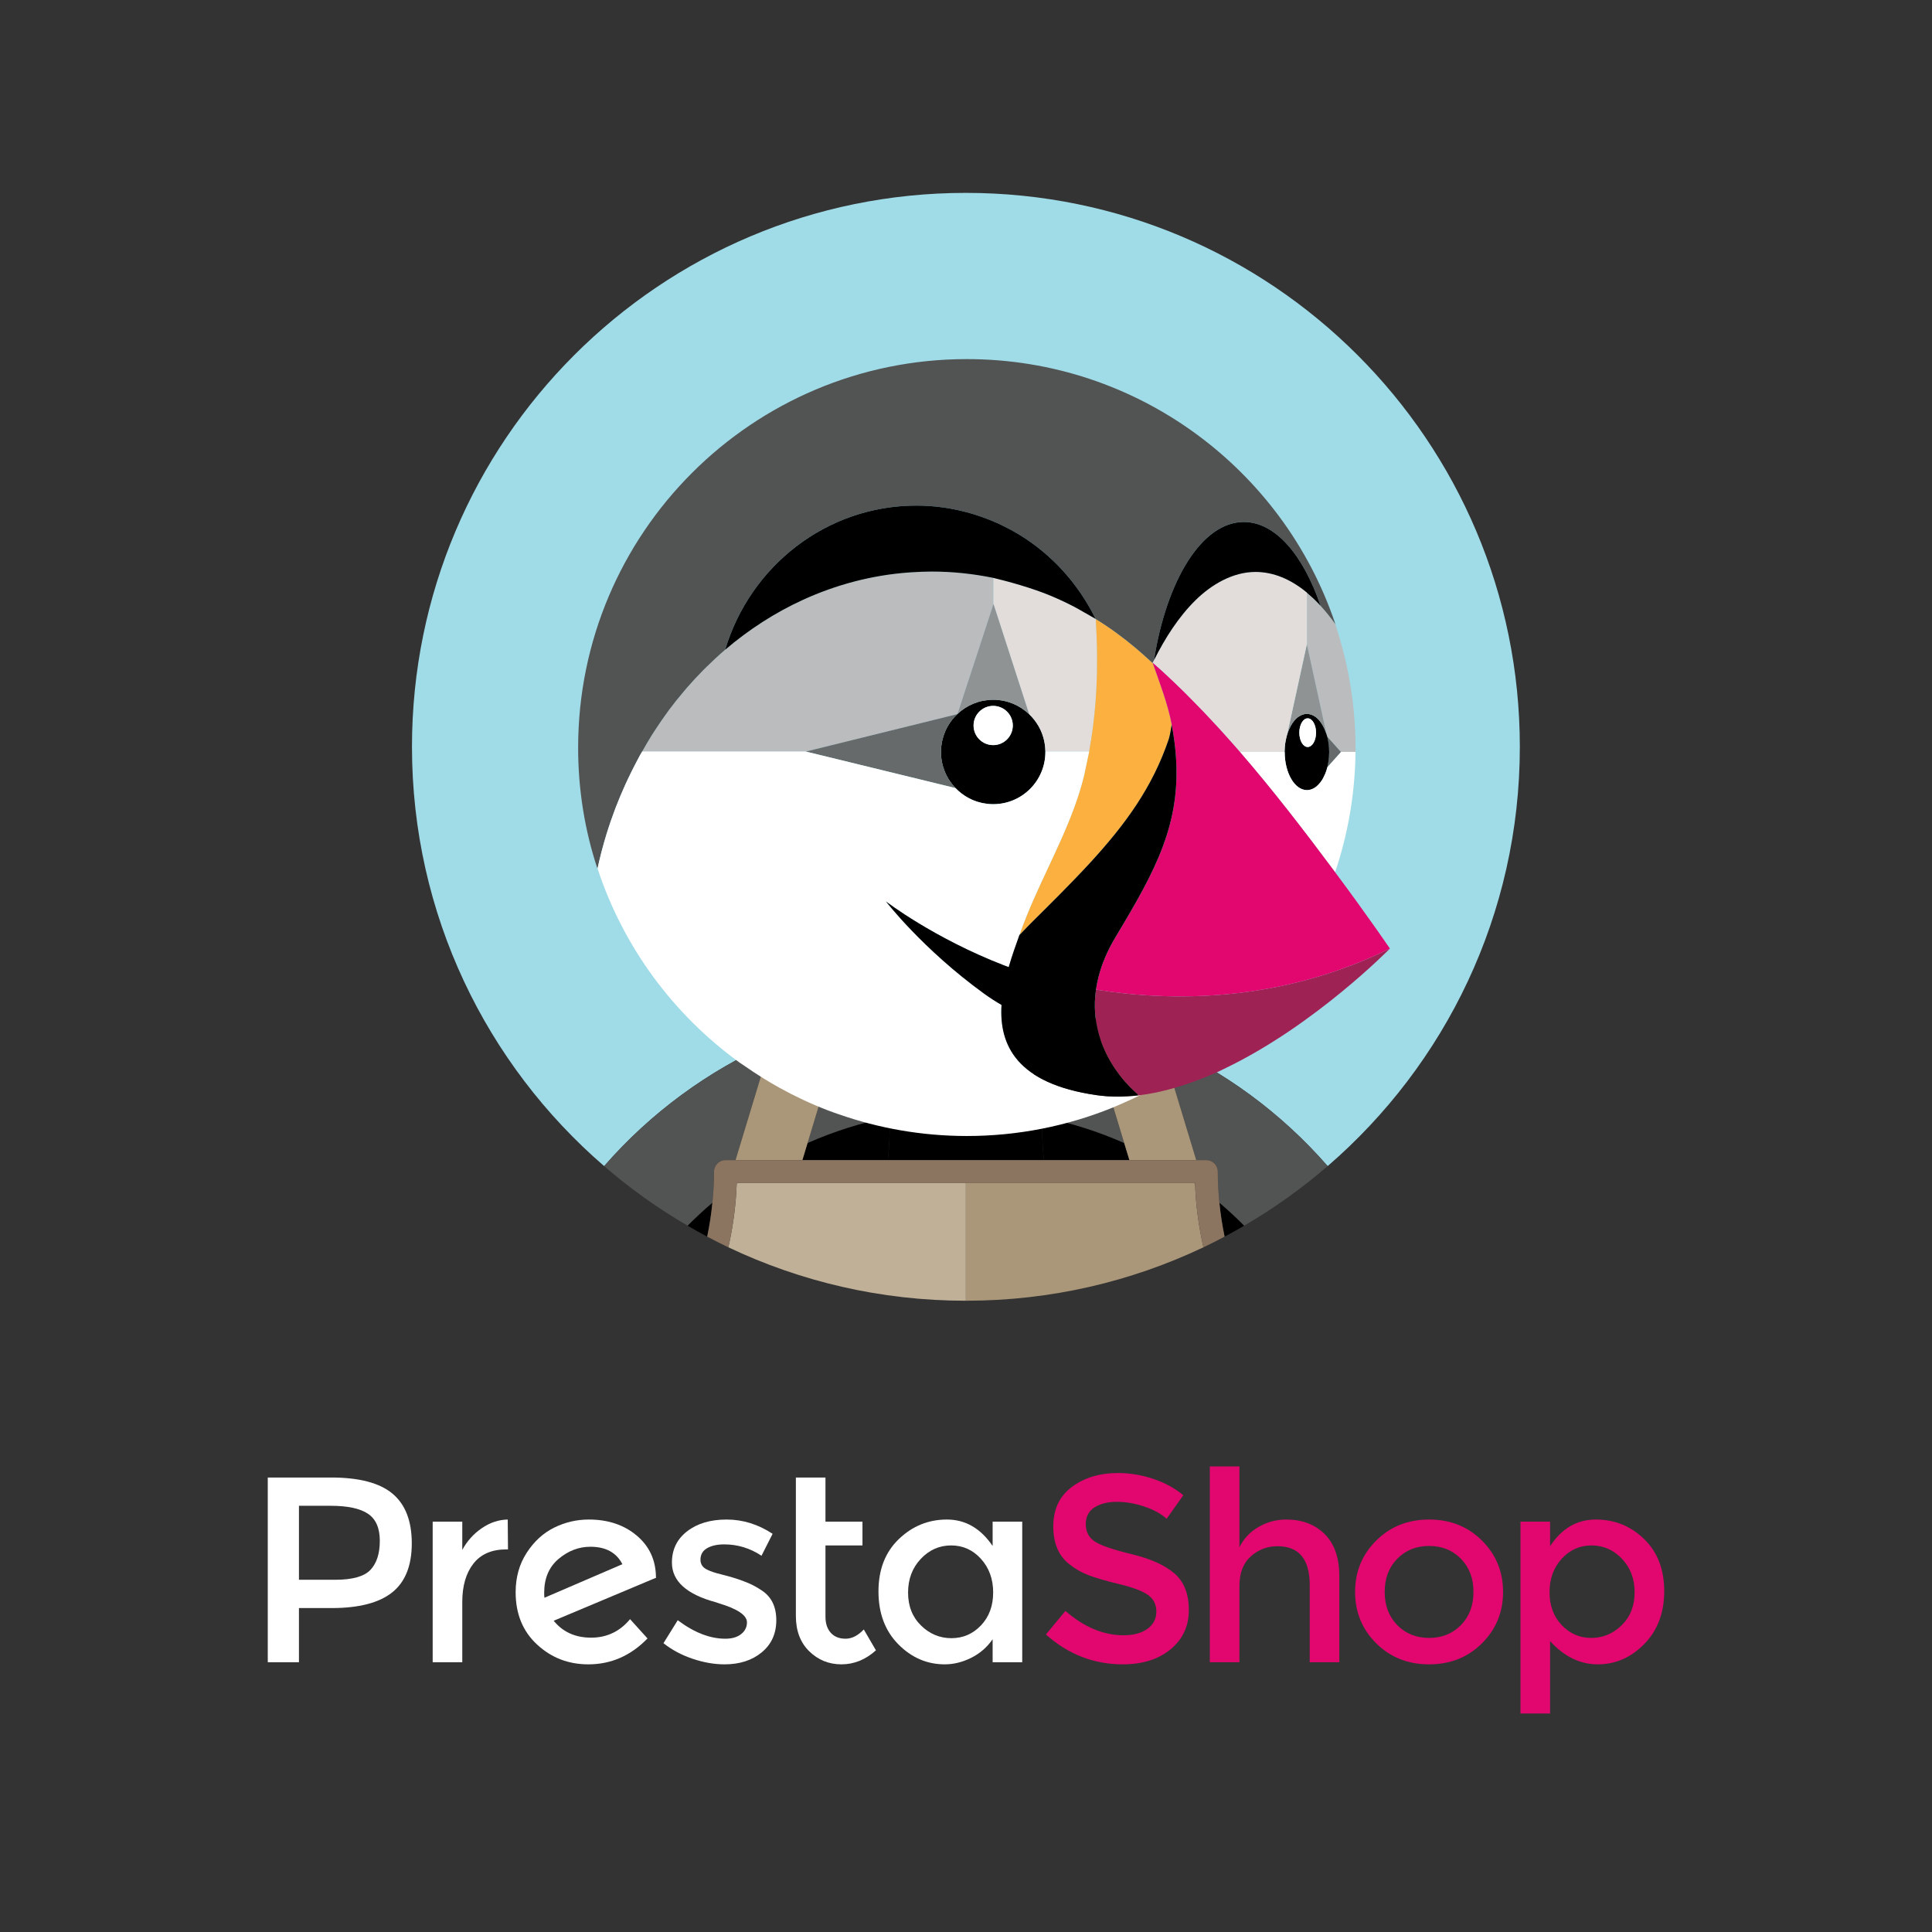 <?xml version="1.0" encoding="UTF-8" standalone="no"?>
<svg
   enable-background="new 0 0 714.636 118.299"
   id="Layer_1"
   version="1.1"
   viewBox="0 0 512 512"
   xml:space="preserve"
   sodipodi:docname="prestashop.svg"
   width="512"
   height="512"
   inkscape:version="1.4 (e7c3feb, 2024-10-09)"
   xmlns:inkscape="http://www.inkscape.org/namespaces/inkscape"
   xmlns:sodipodi="http://sodipodi.sourceforge.net/DTD/sodipodi-0.dtd"
   xmlns="http://www.w3.org/2000/svg"
   xmlns:svg="http://www.w3.org/2000/svg"
   xmlns:rdf="http://www.w3.org/1999/02/22-rdf-syntax-ns#"
   xmlns:cc="http://creativecommons.org/ns#"
   xmlns:dc="http://purl.org/dc/elements/1.1/"><rect x="0" y="0" width="512" height="512" fill="#333333" stroke="none"/><defs
     id="defs143" /><sodipodi:namedview
     pagecolor="#ffffff"
     bordercolor="#666666"
     borderopacity="1"
     objecttolerance="10"
     gridtolerance="10"
     guidetolerance="10"
     inkscape:pageopacity="0"
     inkscape:pageshadow="2"
     inkscape:window-width="1920"
     inkscape:window-height="1011"
     id="namedview141"
     showgrid="false"
     inkscape:zoom="2.6121858"
     inkscape:cx="264.72084"
     inkscape:cy="374.3991"
     inkscape:window-x="0"
     inkscape:window-y="32"
     inkscape:window-maximized="1"
     inkscape:current-layer="Layer_1"
     inkscape:showpageshadow="2"
     inkscape:pagecheckerboard="0"
     inkscape:deskcolor="#d1d1d1" /><g
     id="Calque_1"
     transform="translate(0,393.701)" /><path
     d="m 144.284,423.421 c -0.047,-0.279 -0.07,-0.723 -0.07,-1.33 0,-3.828 1.272,-6.816 3.817,-8.964 2.545,-2.147 5.358,-3.222 8.438,-3.222 4.062,0 6.886,1.541 8.473,4.623 z m 29.552,-5.462 c -0.047,-4.528 -1.75,-8.204 -5.111,-11.029 -3.362,-2.824 -7.588,-4.237 -12.676,-4.237 -3.221,0 -6.279,0.712 -9.173,2.136 -2.896,1.425 -5.322,3.642 -7.283,6.654 -1.961,3.011 -2.942,6.502 -2.942,10.469 0,5.742 1.891,10.364 5.673,13.865 3.782,3.502 8.309,5.252 13.586,5.252 6.023,0 11.251,-2.287 15.687,-6.863 l -4.623,-5.113 c -2.707,3.269 -6.151,4.903 -10.33,4.903 -4.179,0 -7.481,-1.494 -9.909,-4.482 l 27.171,-11.415 z"
     id="XMLID_341_"
     inkscape:connector-curvature="0"
     style="fill:#ffffff;stroke-width:0.656" /><path
     d="m 127.655,405.003 c -2.172,1.495 -3.888,3.408 -5.147,5.742 v -7.492 h -7.843 v 37.255 h 7.843 v -15.967 c 0,-4.248 0.98,-7.633 2.942,-10.154 1.959,-2.521 4.877,-3.782 8.753,-3.782 h 0.42 l -0.07,-7.914 c -2.429,0.048 -4.728,0.818 -6.898,2.311"
     id="XMLID_189_"
     inkscape:connector-curvature="0"
     style="fill:#ffffff;stroke-width:0.656" /><path
     d="m 201.946,421.531 c -1.261,-0.841 -2.44,-1.494 -3.536,-1.961 -1.098,-0.467 -2.23,-0.887 -3.396,-1.261 -1.168,-0.372 -2.51,-0.746 -4.027,-1.12 -1.517,-0.373 -2.696,-0.77 -3.536,-1.191 -1.214,-0.56 -1.82,-1.447 -1.82,-2.66 0,-1.354 0.583,-2.369 1.75,-3.046 1.166,-0.676 2.684,-1.015 4.551,-1.015 3.547,0 6.839,1.004 9.875,3.011 l 2.941,-5.812 c -3.828,-2.521 -7.89,-3.782 -12.185,-3.782 -4.296,0 -7.785,1.04 -10.47,3.117 -2.685,2.077 -4.027,4.844 -4.027,8.298 0,4.902 3.875,8.402 11.625,10.503 0.186,0.047 0.466,0.141 0.84,0.281 4.947,1.494 7.423,3.175 7.423,5.043 0,1.26 -0.515,2.299 -1.541,3.116 -1.027,0.817 -2.427,1.225 -4.201,1.225 -4.062,0 -8.263,-1.633 -12.605,-4.902 l -3.782,6.092 c 2.241,1.774 4.82,3.151 7.738,4.132 2.918,0.98 5.73,1.471 8.438,1.471 4.016,0 7.307,-1.062 9.875,-3.186 2.567,-2.125 3.851,-4.96 3.851,-8.509 0,-3.547 -1.26,-6.162 -3.781,-7.843"
     id="XMLID_188_"
     inkscape:connector-curvature="0"
     style="fill:#ffffff;stroke-width:0.656" /><path
     d="m 98.168,416.033 c -1.658,1.75 -4.774,2.626 -9.349,2.626 h -9.594 v -19.609 h 8.403 c 4.482,0 7.773,0.7 9.874,2.102 2.101,1.401 3.151,3.793 3.151,7.178 0,3.385 -0.829,5.951 -2.486,7.703 m 5.847,-20.203 c -3.408,-2.847 -8.824,-4.272 -16.247,-4.272 H 70.962 v 48.95 h 8.263 v -14.356 h 8.683 c 7.19,0 12.523,-1.377 16.002,-4.132 3.477,-2.753 5.217,-7.096 5.217,-13.025 0,-5.928 -1.705,-10.318 -5.112,-13.166"
     id="XMLID_336_"
     inkscape:connector-curvature="0"
     style="fill:#ffffff;stroke-width:0.656" /><path
     d="m 224.08,434.275 c -1.681,0 -2.988,-0.526 -3.921,-1.576 -0.934,-1.05 -1.401,-2.462 -1.401,-4.237 v -18.908 h 9.805 v -6.302 h -9.805 v -11.695 h -7.843 v 36.695 c 0,3.922 1.178,7.038 3.536,9.349 2.357,2.311 5.204,3.466 8.543,3.466 3.338,0 6.384,-1.236 9.139,-3.711 l -3.222,-5.533 c -1.538,1.636 -3.149,2.452 -4.831,2.452"
     id="XMLID_185_"
     inkscape:connector-curvature="0"
     style="fill:#ffffff;stroke-width:0.656" /><path
     d="m 259.977,430.739 c -2.148,2.265 -4.761,3.396 -7.843,3.396 -3.081,0 -5.766,-1.12 -8.054,-3.361 -2.288,-2.242 -3.431,-5.147 -3.431,-8.719 0,-3.572 1.121,-6.548 3.361,-8.929 2.241,-2.381 4.924,-3.571 8.054,-3.571 3.127,0 5.764,1.19 7.913,3.571 2.147,2.381 3.222,5.347 3.222,8.894 -6.6e-4,3.549 -1.075,6.454 -3.222,8.719 m 3.081,-21.043 c -3.175,-4.668 -7.214,-7.004 -12.115,-7.004 -4.902,0 -9.151,1.728 -12.745,5.182 -3.596,3.455 -5.393,8.078 -5.393,13.865 0,5.789 1.751,10.459 5.252,14.006 3.502,3.547 7.61,5.322 12.326,5.322 2.334,0 4.657,-0.571 6.967,-1.716 2.311,-1.143 4.213,-2.788 5.707,-4.936 v 6.092 h 7.843 v -37.255 h -7.843 v 6.443 z"
     id="XMLID_332_"
     inkscape:connector-curvature="0"
     style="fill:#ffffff;stroke-width:0.656" /><path
     d="m 387.161,430.669 c -2.218,2.265 -5.031,3.396 -8.438,3.396 -3.408,0 -6.222,-1.131 -8.438,-3.396 -2.218,-2.264 -3.326,-5.193 -3.326,-8.789 0,-3.595 1.108,-6.524 3.326,-8.789 2.217,-2.264 5.029,-3.397 8.438,-3.397 3.407,0 6.221,1.132 8.438,3.397 2.217,2.265 3.326,5.193 3.326,8.789 0,3.595 -1.109,6.524 -3.326,8.789 m -8.438,-27.977 c -5.603,0 -10.271,1.856 -14.005,5.568 -3.736,3.712 -5.603,8.252 -5.603,13.621 0,5.369 1.866,9.909 5.603,13.621 3.734,3.711 8.402,5.567 14.005,5.567 5.603,0 10.27,-1.856 14.006,-5.567 3.734,-3.712 5.601,-8.252 5.601,-13.621 0,-5.369 -1.867,-9.909 -5.601,-13.621 -3.736,-3.711 -8.404,-5.568 -14.006,-5.568"
     id="XMLID_329_"
     inkscape:connector-curvature="0"
     style="fill:#e2066f;stroke-width:0.656" /><path
     d="m 429.764,430.703 c -2.288,2.241 -4.972,3.362 -8.054,3.362 -3.082,0 -5.696,-1.131 -7.843,-3.396 -2.148,-2.264 -3.222,-5.17 -3.222,-8.719 0,-3.547 1.073,-6.501 3.222,-8.858 2.147,-2.358 4.785,-3.537 7.913,-3.537 3.127,0 5.813,1.179 8.054,3.537 2.241,2.357 3.361,5.322 3.361,8.893 0,3.572 -1.144,6.478 -3.431,8.719 m 5.953,-22.829 c -3.549,-3.454 -7.821,-5.182 -12.816,-5.182 -4.996,0 -9.033,2.359 -12.115,7.074 v -6.513 h -7.843 v 50.84 h 7.843 v -19.187 c 3.736,4.109 7.949,6.162 12.64,6.162 4.692,0 8.8,-1.797 12.324,-5.392 3.525,-3.594 5.288,-8.264 5.288,-14.006 0,-5.742 -1.775,-10.341 -5.322,-13.796"
     id="XMLID_326_"
     inkscape:connector-curvature="0"
     style="fill:#e2066f;stroke-width:0.656" /><path
     d="m 340.856,402.692 c -2.615,0 -5.054,0.655 -7.319,1.961 -2.265,1.308 -3.957,3.106 -5.077,5.393 v -21.429 h -7.844 v 51.891 h 7.844 v -20.169 c 0,-3.455 1.003,-6.081 3.012,-7.879 2.006,-1.797 4.364,-2.696 7.073,-2.696 5.695,0 8.543,3.431 8.543,10.294 v 20.449 h 7.844 v -22.83 c 0,-4.855 -1.296,-8.566 -3.887,-11.134 -2.591,-2.567 -5.988,-3.852 -10.189,-3.852"
     id="XMLID_178_"
     inkscape:connector-curvature="0"
     style="fill:#e2066f;stroke-width:0.656" /><path
     d="m 311.239,416.979 c -2.545,-2.194 -6.326,-3.898 -11.345,-5.112 -5.019,-1.213 -8.298,-2.346 -9.839,-3.397 -1.54,-1.05 -2.311,-2.567 -2.311,-4.552 0,-1.984 0.77,-3.466 2.311,-4.446 1.541,-0.981 3.513,-1.471 5.918,-1.471 2.404,0 4.842,0.42 7.318,1.261 2.473,0.84 4.434,1.914 5.883,3.222 l 4.41,-6.233 c -2.241,-1.866 -4.902,-3.315 -7.983,-4.342 -3.081,-1.027 -6.187,-1.541 -9.313,-1.541 -4.856,0 -8.93,1.226 -12.221,3.676 -3.291,2.451 -4.936,5.941 -4.936,10.469 0,4.528 1.447,7.89 4.341,10.084 1.447,1.167 3.105,2.113 4.972,2.835 1.867,0.725 4.599,1.518 8.195,2.381 3.594,0.865 6.126,1.821 7.597,2.871 1.471,1.05 2.207,2.521 2.207,4.412 0,1.891 -0.782,3.408 -2.347,4.552 -1.565,1.145 -3.677,1.716 -6.338,1.716 -5.322,0 -10.458,-2.147 -15.406,-6.443 l -5.182,6.233 c 5.928,5.277 12.721,7.914 20.378,7.914 5.228,0 9.454,-1.33 12.675,-3.992 3.221,-2.66 4.832,-6.126 4.832,-10.399 0,-4.273 -1.271,-7.503 -3.816,-9.699"
     id="XMLID_177_"
     inkscape:connector-curvature="0"
     style="fill:#e2066f;stroke-width:0.656" /><rect
     height="0.788"
     id="XMLID_160_"
     width="0"
     x="-62.25"
     y="260.683"
     style="fill:#786453;stroke-width:0.656" /><g
     id="g1208"
     transform="matrix(3.857,0,0,3.857,496.069,-694.979)"><path
       style="fill:#a0dbe8;stroke-width:0.656"
       inkscape:connector-curvature="0"
       id="XMLID_176_"
       d="m -75.637,251.842 c 0.608,-0.271 1.224,-0.519 1.845,-0.753 0.702,-0.264 1.409,-0.511 2.126,-0.728 0.892,-0.269 1.792,-0.512 2.704,-0.706 1.229,-0.261 2.473,-0.454 3.727,-0.576 -0.703,2.21 -1.48,4.408 -2.322,6.592 0.036,0.423 0.056,0.849 0.067,1.275 1.695,-0.334 3.446,-0.513 5.24,-0.513 1.793,0 3.545,0.179 5.24,0.513 0.011,-0.427 0.03,-0.852 0.067,-1.275 -0.842,-2.184 -1.619,-4.382 -2.322,-6.592 1.254,0.122 2.498,0.315 3.727,0.576 0.911,0.193 1.812,0.437 2.704,0.706 0.717,0.216 1.424,0.464 2.126,0.728 0.622,0.233 1.238,0.483 1.846,0.753 4.313,1.921 8.244,4.769 11.469,8.466 8.082,-6.98 13.204,-17.293 13.204,-28.809 0,-21.02 -17.04,-38.06 -38.06,-38.06 -21.02,0 -38.06,17.04 -38.06,38.06 0,11.516 5.122,21.83 13.204,28.809 3.224,-3.697 7.155,-6.546 11.468,-8.466 z" /><path
       style="fill:#525353;stroke-width:0.656"
       inkscape:connector-curvature="0"
       id="XMLID_175_"
       d="m -73.129,258.728 c 1.787,-0.79 3.673,-1.394 5.639,-1.782 -0.011,-0.427 -0.03,-0.852 -0.067,-1.275 0.842,-2.184 1.619,-4.382 2.322,-6.592 -1.254,0.122 -2.498,0.315 -3.727,0.576 -0.911,0.193 -1.812,0.437 -2.704,0.706 -0.717,0.216 -1.424,0.464 -2.126,0.728 l 2.774,0.672 z" /><path
       style="fill:#525353;stroke-width:0.656"
       inkscape:connector-curvature="0"
       id="XMLID_174_"
       d="m -79.669,262.832 c 0.07,-0.71 0.112,-1.425 0.112,-2.147 0,-0.435 0.353,-0.788 0.788,-0.788 h 0.692 l 2.441,-8.054 c -4.313,1.921 -8.244,4.769 -11.469,8.466 1.778,1.535 3.697,2.907 5.739,4.096 0.544,-0.549 1.11,-1.074 1.698,-1.574 z" /><path
       style="fill:#525353;stroke-width:0.656"
       inkscape:connector-curvature="0"
       id="XMLID_173_"
       d="m -48.863,251.842 2.441,8.054 h 0.691 c 0.435,0 0.788,0.353 0.788,0.788 0,0.723 0.043,1.439 0.112,2.147 0.589,0.5 1.155,1.026 1.698,1.573 2.042,-1.189 3.961,-2.561 5.739,-4.096 -3.224,-3.696 -7.156,-6.545 -11.469,-8.465 z" /><path
       style="fill:#525353;stroke-width:0.656"
       inkscape:connector-curvature="0"
       id="XMLID_172_"
       d="m -53.482,251.762 2.774,-0.672 c -0.702,-0.264 -1.409,-0.511 -2.126,-0.728 -0.892,-0.269 -1.792,-0.512 -2.704,-0.706 -1.229,-0.261 -2.473,-0.454 -3.727,-0.576 0.703,2.21 1.48,4.408 2.322,6.592 -0.036,0.423 -0.056,0.849 -0.067,1.275 1.966,0.388 3.852,0.991 5.639,1.782 z" /><path
       style="stroke-width:0.656"
       inkscape:connector-curvature="0"
       id="XMLID_171_"
       d="m -62.25,259.896 h 5.363 c -0.11,-0.988 -0.15,-1.973 -0.123,-2.949 -1.695,-0.334 -3.446,-0.513 -5.24,-0.513 -1.793,0 -3.544,0.179 -5.24,0.513 0.026,0.976 -0.014,1.961 -0.123,2.949 z" /><path
       style="stroke-width:0.656"
       inkscape:connector-curvature="0"
       id="XMLID_170_"
       d="m -81.368,264.405 c 0.443,0.258 0.889,0.509 1.342,0.749 0.159,-0.763 0.28,-1.537 0.357,-2.322 -0.588,0.5 -1.155,1.025 -1.698,1.573 z" /><path
       style="stroke-width:0.656"
       inkscape:connector-curvature="0"
       id="XMLID_169_"
       d="m -73.483,259.896 h 5.869 c 0.11,-0.988 0.15,-1.973 0.123,-2.949 -1.965,0.388 -3.852,0.991 -5.639,1.782 z" /><path
       style="stroke-width:0.656"
       inkscape:connector-curvature="0"
       id="XMLID_168_"
       d="m -44.831,262.832 c 0.077,0.785 0.198,1.559 0.357,2.322 0.453,-0.24 0.9,-0.491 1.342,-0.749 -0.544,-0.548 -1.109,-1.073 -1.698,-1.573 z" /><path
       style="stroke-width:0.656"
       inkscape:connector-curvature="0"
       id="XMLID_167_"
       d="m -51.018,259.896 -0.354,-1.167 c -1.787,-0.79 -3.673,-1.394 -5.639,-1.782 -0.026,0.976 0.014,1.961 0.123,2.949 z" /><path
       style="fill:#aa9678;stroke-width:0.656"
       inkscape:connector-curvature="0"
       id="XMLID_166_"
       d="m -73.483,259.896 0.354,-1.168 2.111,-6.967 -2.774,-0.672 c -0.622,0.233 -1.238,0.483 -1.845,0.753 l -2.441,8.054 h 2.62 z" /><path
       style="fill:#aa9678;stroke-width:0.656"
       inkscape:connector-curvature="0"
       id="XMLID_165_"
       d="m -51.371,258.729 0.354,1.167 h 1.974 2.621 l -2.441,-8.054 c -0.608,-0.271 -1.224,-0.519 -1.846,-0.753 l -2.774,0.672 z" /><path
       style="fill:#c0b098;stroke-width:0.656"
       inkscape:connector-curvature="0"
       id="XMLID_164_"
       d="m -77.998,261.523 c 0.024,-0.017 0.048,-0.034 0.072,-0.051 h -0.069 c -6.56e-4,0.017 -0.003,0.033 -0.003,0.051 z" /><path
       style="fill:#c0b098;stroke-width:0.656"
       inkscape:connector-curvature="0"
       id="XMLID_163_"
       d="m -62.25,261.471 h -5.6 -6.11 -3.965 c -0.024,0.017 -0.049,0.034 -0.072,0.051 -0.052,1.487 -0.252,2.946 -0.575,4.364 4.947,2.352 10.48,3.673 16.322,3.673 z" /><path
       style="fill:#aa9678;stroke-width:0.656"
       inkscape:connector-curvature="0"
       id="XMLID_162_"
       d="m -46.505,261.471 h -0.069 c 0.024,0.017 0.049,0.034 0.072,0.051 -0.001,-0.017 -0.003,-0.033 -0.003,-0.051 z" /><path
       style="fill:#aa9678;stroke-width:0.656"
       inkscape:connector-curvature="0"
       id="XMLID_161_"
       d="m -46.575,261.471 h -3.965 -6.111 -5.599 v 0 8.088 c 5.842,0 11.375,-1.32 16.322,-3.673 -0.323,-1.419 -0.522,-2.877 -0.575,-4.364 -0.024,-0.017 -0.049,-0.033 -0.073,-0.051 z" /><path
       style="fill:#8b7460;stroke-width:0.656"
       inkscape:connector-curvature="0"
       id="XMLID_159_"
       d="m -44.831,262.832 c -0.07,-0.71 -0.112,-1.425 -0.112,-2.147 0,-0.435 -0.353,-0.788 -0.788,-0.788 h -0.691 -2.621 -1.974 -5.869 -5.363 -5.364 -5.869 -1.974 -2.62 -0.692 c -0.435,0 -0.788,0.353 -0.788,0.788 0,0.723 -0.043,1.439 -0.112,2.147 -0.077,0.785 -0.198,1.559 -0.357,2.322 0.479,0.254 0.963,0.5 1.453,0.734 0.323,-1.419 0.522,-2.877 0.575,-4.364 6.56e-4,-0.017 0.003,-0.034 0.003,-0.051 h 0.069 3.965 6.11 5.6 v 0 h 5.599 6.111 3.965 0.069 c 6.56e-4,0.017 0.003,0.034 0.003,0.051 0.052,1.487 0.252,2.946 0.575,4.364 0.491,-0.233 0.974,-0.48 1.453,-0.734 -0.157,-0.763 -0.279,-1.537 -0.355,-2.322 z" /><g
       transform="matrix(0.656,0,0,0.656,-100.955,192.779)"
       id="XMLID_195_"><path
         style="fill:none"
         inkscape:connector-curvature="0"
         id="XMLID_158_"
         d="m 78.561,50.229 v 0 c 0.002,0.005 0.003,0.01 0.005,0.014 0.726,2.086 1.55,4.199 1.973,6.373 -0.015,0.151 -0.03,0.307 -0.045,0.468 -0.038,0.234 -0.077,0.441 -0.116,0.627 0.061,-0.286 0.12,-0.627 0.179,-1.024 -0.421,-2.204 -1.26,-4.344 -1.996,-6.458 -0.003,0.005 -0.005,0.01 -0.008,0.016 0.003,-0.005 0.005,-0.011 0.008,-0.016 z" /><path
         style="fill:none"
         inkscape:connector-curvature="0"
         id="XMLID_157_"
         d="m 95.464,63.351 c -0.032,0.019 -0.064,0.035 -0.097,0.052 0.033,-0.017 0.065,-0.034 0.097,-0.052 z" /><path
         style="fill:none"
         inkscape:connector-curvature="0"
         id="XMLID_156_"
         d="m 95.838,63.067 c -0.042,0.04 -0.083,0.083 -0.127,0.118 0.044,-0.035 0.085,-0.078 0.127,-0.118 z" /><path
         style="fill:none"
         inkscape:connector-curvature="0"
         id="XMLID_155_"
         d="M 76.815,48.702 C 75.481,47.576 74.078,46.55 72.606,45.643 v 0 c 1.472,0.906 2.874,1.933 4.209,3.059 z" /><path
         style="fill:none"
         inkscape:connector-curvature="0"
         id="XMLID_154_"
         d="m 90.276,62.612 c 0.01,0.012 0.02,0.025 0.031,0.037 -0.01,-0.012 -0.02,-0.024 -0.031,-0.037 z" /><path
         style="fill:none"
         inkscape:connector-curvature="0"
         id="XMLID_153_"
         d="m 92.735,65.678 c 0.039,0.05 0.079,0.099 0.118,0.149 -0.039,-0.05 -0.079,-0.099 -0.118,-0.149 z" /><path
         style="fill:none"
         inkscape:connector-curvature="0"
         id="XMLID_152_"
         d="m 80.36,57.793 c -0.039,0.175 -0.078,0.332 -0.118,0.45 0.04,-0.119 0.079,-0.276 0.118,-0.45 z" /><path
         style="fill:none"
         inkscape:connector-curvature="0"
         id="XMLID_151_"
         d="m 74.67,78.966 c -0.888,1.48 -1.457,2.883 -1.786,4.199 0.329,-1.316 0.898,-2.719 1.786,-4.199 0.292,-0.487 0.578,-0.965 0.856,-1.435 -0.276,0.466 -0.559,0.939 -0.849,1.422 -0.002,0.005 -0.004,0.009 -0.007,0.013 z" /><path
         style="fill:none"
         inkscape:connector-curvature="0"
         id="XMLID_150_"
         d="m 78.567,50.219 c 0.052,-0.104 0.105,-0.204 0.157,-0.308 l -0.014,0.012 c -0.048,0.096 -0.096,0.197 -0.143,0.296 0.349,0.302 0.696,0.61 1.037,0.922 -0.341,-0.312 -0.687,-0.62 -1.037,-0.922 z" /><path
         style="fill:none"
         inkscape:connector-curvature="0"
         id="XMLID_149_"
         d="m 67.046,57.838 c 10e-4,0.004 0.003,0.008 0.004,0.012 -10e-4,-0.004 -0.003,-0.008 -0.004,-0.012 z" /><path
         style="fill:none"
         inkscape:connector-curvature="0"
         id="XMLID_148_"
         d="M 66.611,56.864 Z" /><path
         style="fill:none"
         inkscape:connector-curvature="0"
         id="XMLID_147_"
         d="m 70.542,44.462 c -0.08,-0.045 -0.143,-0.079 -0.179,-0.097 0.036,0.018 0.099,0.052 0.179,0.097 z" /><path
         style="fill:none"
         inkscape:connector-curvature="0"
         id="XMLID_146_"
         d="m 70.837,44.627 c -0.094,-0.053 -0.173,-0.097 -0.246,-0.138 0.072,0.041 0.151,0.085 0.246,0.138 z" /><path
         style="fill:none"
         inkscape:connector-curvature="0"
         id="XMLID_145_"
         d="m 72.741,49.304 c 0.001,0.137 -0.002,0.273 -0.001,0.41 -10e-4,-0.137 0.003,-0.273 0.001,-0.41 z" /><path
         style="fill:none"
         inkscape:connector-curvature="0"
         id="XMLID_144_"
         d="m 66.85,57.336 c 0.001,0.003 0.003,0.006 0.005,0.01 -0.002,-0.004 -0.003,-0.007 -0.005,-0.01 z" /><path
         style="fill:none"
         inkscape:connector-curvature="0"
         id="XMLID_143_"
         d="m 95.104,68.743 c 0.072,0.095 0.145,0.189 0.217,0.283 -0.072,-0.095 -0.145,-0.189 -0.217,-0.283 z" /><path
         style="fill:none"
         inkscape:connector-curvature="0"
         id="XMLID_142_"
         d="m 72.734,51.133 c -0.012,0.609 -0.033,1.218 -0.064,1.827 0.031,-0.609 0.052,-1.218 0.064,-1.827 z" /><path
         style="fill:none"
         inkscape:connector-curvature="0"
         id="XMLID_141_"
         d="m 67.192,58.364 c 0.001,0.005 0.002,0.009 0.003,0.014 0,-0.005 -0.002,-0.009 -0.003,-0.014 z" /><path
         style="fill:none"
         inkscape:connector-curvature="0"
         id="XMLID_140_"
         d="m 72.499,45.574 c -0.212,-0.122 -0.768,-0.44 -1.269,-0.725 0.494,0.281 1.045,0.597 1.269,0.725 z" /><path
         style="fill:none"
         inkscape:connector-curvature="0"
         id="XMLID_139_"
         d="m 71.198,44.832 c -0.126,-0.071 -0.245,-0.139 -0.355,-0.201 0.109,0.061 0.23,0.129 0.355,0.201 z" /><path
         style="fill:none"
         inkscape:connector-curvature="0"
         id="XMLID_138_"
         d="m 72.592,45.627 v 0 c -0.004,-0.002 -0.028,-0.016 -0.038,-0.022 0.015,0.01 0.033,0.02 0.038,0.022 z" /><path
         style="fill:none"
         inkscape:connector-curvature="0"
         id="XMLID_137_"
         d="m 97.044,59.728 c 0.001,-0.046 0.008,-0.089 0.008,-0.135 0,-0.006 10e-4,-0.011 10e-4,-0.017 0,-0.005 -10e-4,-0.01 -10e-4,-0.016 0,-0.043 -0.007,-0.083 -0.008,-0.126 0.001,0.048 0.008,0.093 0.008,0.142 10e-4,0.052 -0.007,0.101 -0.008,0.152 z" /><path
         style="fill:none"
         inkscape:connector-curvature="0"
         id="XMLID_136_"
         d="m 87.541,59.368 c 0.056,0.064 0.11,0.128 0.166,0.192 -10e-4,-0.001 -0.002,-0.002 -0.003,-0.003 h 0.014 c -0.024,-0.028 -0.087,-0.095 -0.177,-0.189 z" /><path
         style="fill:none"
         inkscape:connector-curvature="0"
         id="XMLID_135_"
         d="m 79.604,51.141 c 0.773,0.707 1.528,1.433 2.274,2.168 -0.745,-0.736 -1.501,-1.461 -2.274,-2.168 z" /><path
         style="fill:none"
         inkscape:connector-curvature="0"
         id="XMLID_134_"
         d="m 94.717,55.573 c 0.143,0 0.28,0.03 0.416,0.072 -0.135,-0.042 -0.273,-0.072 -0.416,-0.072 z" /><path
         style="fill:none"
         inkscape:connector-curvature="0"
         id="XMLID_133_"
         d="m 92.485,58.457 c -0.012,0.069 -0.027,0.135 -0.037,0.206 0.01,-0.071 0.025,-0.137 0.037,-0.206 z" /><path
         style="fill:none"
         inkscape:connector-curvature="0"
         id="XMLID_132_"
         d="m 95.257,55.691 c 0.095,0.039 0.188,0.09 0.279,0.148 -0.091,-0.059 -0.184,-0.108 -0.279,-0.148 z" /><path
         style="fill:none"
         inkscape:connector-curvature="0"
         id="XMLID_131_"
         d="m 96.146,56.43 c 0.031,0.042 0.061,0.085 0.091,0.129 -0.03,-0.044 -0.06,-0.087 -0.091,-0.129 z" /><path
         style="fill:none"
         inkscape:connector-curvature="0"
         id="XMLID_130_"
         d="M 97.001,58.744 C 97,58.735 96.997,58.726 96.996,58.717 96.994,58.701 96.99,58.688 96.988,58.672 c 0.003,0.026 0.01,0.049 0.014,0.076 -10e-4,-0.002 -10e-4,-0.003 -10e-4,-0.004 z" /><path
         style="fill:none"
         inkscape:connector-curvature="0"
         id="XMLID_129_"
         d="m 96.996,60.438 c 0.002,-0.011 0.005,-0.021 0.006,-0.033 0,-10e-4 0,-0.002 0,-0.003 -0.004,0.03 -0.012,0.057 -0.016,0.087 0.003,-0.017 0.008,-0.033 0.01,-0.051 z" /><path
         style="fill:none"
         inkscape:connector-curvature="0"
         id="XMLID_128_"
         d="m 93.197,56.56 c 0.03,-0.045 0.061,-0.088 0.092,-0.13 -0.031,0.042 -0.062,0.085 -0.092,0.13 z" /><path
         style="fill:none"
         inkscape:connector-curvature="0"
         id="XMLID_127_"
         d="m 94.301,55.645 c 0.135,-0.042 0.273,-0.072 0.416,-0.072 -0.143,0 -0.281,0.03 -0.416,0.072 z" /><path
         style="fill:none"
         inkscape:connector-curvature="0"
         id="XMLID_126_"
         d="m 83.992,55.464 c -0.357,-0.375 -0.721,-0.744 -1.083,-1.113 0.363,0.369 0.725,0.738 1.083,1.113 z" /><path
         style="fill:none"
         inkscape:connector-curvature="0"
         id="XMLID_125_"
         d="m 94.717,42.882 v 0 c 0,-0.004 0,-0.016 0,-0.016 v 5.397 L 92.65,57.73 c -0.007,0.023 -0.01,0.05 -0.016,0.073 0.005,-0.019 0.011,-0.036 0.017,-0.054 v 0 0 l 2.067,-9.467 v -5.397 0 z" /><path
         style="fill:none"
         inkscape:connector-curvature="0"
         id="XMLID_124_"
         d="m 85.925,57.549 c -0.188,-0.208 -0.378,-0.416 -0.567,-0.623 0.19,0.207 0.378,0.415 0.567,0.623 z" /><path
         style="fill:none"
         inkscape:connector-curvature="0"
         id="XMLID_123_"
         d="m 96.784,57.748 c 0.023,0.075 0.051,0.145 0.071,0.223 0,-10e-4 0,-0.002 -0.001,-0.003 -0.02,-0.077 -0.047,-0.145 -0.07,-0.22 z" /><path
         style="fill:none"
         inkscape:connector-curvature="0"
         id="XMLID_122_"
         d="m 92.381,59.557 h 0.002 c 0,-0.038 0.006,-0.073 0.006,-0.11 -10e-4,0.038 -0.008,0.072 -0.008,0.11 z" /><path
         style="fill:none"
         inkscape:connector-curvature="0"
         id="XMLID_121_"
         d="m 93.898,55.84 c 0.091,-0.058 0.183,-0.109 0.279,-0.148 -0.095,0.039 -0.188,0.088 -0.279,0.148 z" /><path
         style="fill:none"
         inkscape:connector-curvature="0"
         id="XMLID_120_"
         d="m 93.476,56.197 c 0.096,-0.104 0.195,-0.2 0.3,-0.279 -0.105,0.08 -0.205,0.174 -0.3,0.279 z" /><path
         style="fill:none"
         inkscape:connector-curvature="0"
         id="XMLID_119_"
         d="m 96.855,61.18 c 0,-10e-4 0,-0.002 10e-4,-0.003 -0.052,0.205 -0.115,0.401 -0.186,0.587 0.073,-0.188 0.139,-0.384 0.193,-0.592 z" /><path
         style="fill:none"
         inkscape:connector-curvature="0"
         id="XMLID_118_"
         d="m 26.118,57.782 c 0.085,-0.135 0.174,-0.267 0.26,-0.401 -0.086,0.134 -0.175,0.266 -0.26,0.401 z" /><path
         style="fill:none"
         inkscape:connector-curvature="0"
         id="XMLID_117_"
         d="m 95.658,55.918 c 0.105,0.079 0.204,0.175 0.3,0.279 -0.095,-0.105 -0.195,-0.199 -0.3,-0.279 z" /><path
         style="fill:none"
         inkscape:connector-curvature="0"
         id="XMLID_116_"
         d="m 27.764,55.364 c 0.042,-0.057 0.081,-0.117 0.124,-0.174 -0.042,0.057 -0.082,0.117 -0.124,0.174 z" /><path
         style="fill:none"
         inkscape:connector-curvature="0"
         id="XMLID_115_"
         d="m 67.327,59.529 0.002,-0.001 c 0,-0.003 0,-0.006 0,-0.009 v 0 h 0.01 l -0.014,-0.031 c 0,0.014 0.002,0.027 0.002,0.041 z" /><path
         style="fill:none"
         inkscape:connector-curvature="0"
         id="XMLID_114_"
         d="m 23.596,62.407 c -0.1,0.212 -0.199,0.424 -0.295,0.638 0.096,-0.214 0.195,-0.426 0.295,-0.638 z" /><path
         style="fill:none"
         inkscape:connector-curvature="0"
         id="XMLID_113_"
         d="m 22.326,65.372 c -0.013,0.035 -0.028,0.069 -0.041,0.104 0.013,-0.035 0.028,-0.069 0.041,-0.104 z" /><polygon
         style="fill:none"
         points="96.155,44.259 96.15,44.253 "
         id="XMLID_112_" /><path
         style="fill:none"
         inkscape:connector-curvature="0"
         id="XMLID_111_"
         d="M 33.794,48.854 33.79,48.858 Z" /><path
         style="fill:none"
         inkscape:connector-curvature="0"
         id="XMLID_110_"
         d="m 31.523,50.966 c 0.115,-0.115 0.232,-0.227 0.348,-0.341 -0.116,0.114 -0.234,0.226 -0.348,0.341 z" /><path
         style="fill:none"
         inkscape:connector-curvature="0"
         id="XMLID_109_"
         d="m 29.476,53.203 c 0.117,-0.138 0.233,-0.277 0.352,-0.413 -0.119,0.136 -0.235,0.274 -0.352,0.413 z" /><path
         style="fill:none"
         inkscape:connector-curvature="0"
         id="XMLID_108_"
         d="M 96.785,57.749 94.717,48.282 Z" /><path
         style="fill:none"
         inkscape:connector-curvature="0"
         id="XMLID_107_"
         d="m 60.739,64.919 c -0.039,-0.008 -0.076,-0.02 -0.115,-0.029 0.039,0.009 0.076,0.021 0.115,0.029 z" /><path
         style="fill:none"
         inkscape:connector-curvature="0"
         id="XMLID_106_"
         d="m 61.292,65.006 c -0.044,-0.005 -0.086,-0.014 -0.129,-0.02 0.043,0.005 0.085,0.015 0.129,0.02 z" /><path
         style="fill:none"
         inkscape:connector-curvature="0"
         id="XMLID_105_"
         d="m 24.869,59.905 c -0.131,0.237 -0.254,0.478 -0.38,0.717 0.126,-0.239 0.249,-0.48 0.38,-0.717 z" /><path
         style="fill:none"
         inkscape:connector-curvature="0"
         id="XMLID_104_"
         d="m 59.194,64.339 c -0.002,-0.001 -0.005,-0.003 -0.007,-0.004 0.003,0.001 0.005,0.003 0.007,0.004 z" /><path
         style="fill:none"
         inkscape:connector-curvature="0"
         id="XMLID_103_"
         d="m 60.202,64.777 c -0.025,-0.008 -0.05,-0.019 -0.075,-0.028 0.025,0.009 0.049,0.02 0.075,0.028 z" /><path
         style="fill:none"
         inkscape:connector-curvature="0"
         id="XMLID_102_"
         d="m 59.685,64.583 c -0.013,-0.006 -0.025,-0.013 -0.038,-0.018 0.013,0.006 0.026,0.012 0.038,0.018 z" /><path
         style="fill:none"
         inkscape:connector-curvature="0"
         id="XMLID_101_"
         d="m 56.798,61.631 c 0.002,0.004 0.003,0.009 0.005,0.013 C 56.801,61.64 56.8,61.635 56.798,61.631 Z" /><path
         style="fill:none"
         inkscape:connector-curvature="0"
         id="XMLID_100_"
         d="m 56.54,58.32 c -0.009,0.04 -0.022,0.079 -0.031,0.12 0.009,-0.04 0.022,-0.079 0.031,-0.12 z" /><path
         style="fill:none"
         inkscape:connector-curvature="0"
         id="XMLID_99_"
         d="m 57.105,56.871 c -0.003,0.006 -0.007,0.011 -0.01,0.016 0.004,-0.005 0.007,-0.01 0.01,-0.016 z" /><path
         style="fill:none"
         inkscape:connector-curvature="0"
         id="XMLID_98_"
         d="m 58.919,54.961 c -10e-4,0.001 -0.002,0.001 -0.003,0.001 0.001,0 0.002,0 0.003,-0.001 z" /><path
         style="fill:none"
         inkscape:connector-curvature="0"
         id="XMLID_97_"
         d="m 56.683,57.816 c -0.01,0.029 -0.022,0.056 -0.031,0.085 0.009,-0.029 0.022,-0.057 0.031,-0.085 z" /><path
         style="fill:none"
         inkscape:connector-curvature="0"
         id="XMLID_96_"
         d="m 56.872,57.334 c -0.007,0.016 -0.016,0.032 -0.023,0.048 0.007,-0.016 0.016,-0.032 0.023,-0.048 z" /><path
         style="fill:none"
         inkscape:connector-curvature="0"
         id="XMLID_95_"
         d="m 62.935,54.205 c -0.008,-0.002 -0.017,-0.002 -0.025,-0.004 0.008,10e-4 0.016,0.002 0.025,0.004 z" /><path
         style="fill:none"
         inkscape:connector-curvature="0"
         id="XMLID_94_"
         d="m 63.929,54.506 c -0.005,-0.002 -0.01,-0.004 -0.016,-0.006 0.005,0.002 0.011,0.004 0.016,0.006 z" /><path
         style="fill:none"
         inkscape:connector-curvature="0"
         id="XMLID_93_"
         d="m 59.834,54.49 c -0.008,0.003 -0.017,0.006 -0.025,0.009 0.008,-0.003 0.017,-0.005 0.025,-0.009 z" /><path
         style="fill:none"
         inkscape:connector-curvature="0"
         id="XMLID_92_"
         d="m 60.83,54.198 c -0.012,0.002 -0.024,0.003 -0.036,0.005 0.012,-0.002 0.024,-0.003 0.036,-0.005 z" /><path
         style="fill:none"
         inkscape:connector-curvature="0"
         id="XMLID_91_"
         d="m 67.287,58.917 c 0,0.003 10e-4,0.005 10e-4,0.008 0,-0.003 -10e-4,-0.006 -10e-4,-0.008 z" /><path
         style="fill:none"
         inkscape:connector-curvature="0"
         id="XMLID_90_"
         d="m 61.891,41.968 c 0,-0.085 0,-0.165 0,-0.237 0,0.073 0,0.151 0,0.237 z" /><path
         style="fill:none"
         inkscape:connector-curvature="0"
         id="XMLID_89_"
         d="m 61.891,41.588 c 0,-0.055 0,-0.105 0,-0.143 0,0.038 0,0.085 0,0.143 z" /><path
         style="fill:none"
         inkscape:connector-curvature="0"
         id="XMLID_88_"
         d="m 61.891,41.367 c 0,-0.02 0,-0.031 0,-0.031 0,0 0,0.011 0,0.031 z" /><path
         style="fill:none"
         inkscape:connector-curvature="0"
         id="XMLID_87_"
         d="m 61.891,42.699 v -0.084 -0.242 c 0,-0.08 0,-0.158 0,-0.233 0,0.177 0,0.367 0,0.559 z" /><path
         style="fill:none"
         inkscape:connector-curvature="0"
         id="XMLID_86_"
         d="m 96.319,62.477 c -0.059,0.095 -0.122,0.18 -0.187,0.264 0.065,-0.084 0.128,-0.169 0.187,-0.264 z" /><path
         style="fill:none"
         inkscape:connector-curvature="0"
         id="XMLID_85_"
         d="m 56.441,58.866 c -0.005,0.044 -0.015,0.086 -0.02,0.13 0.005,-0.044 0.015,-0.086 0.02,-0.13 z" /><path
         style="fill:none"
         inkscape:connector-curvature="0"
         id="XMLID_84_"
         d="m 56.496,60.623 c 10e-4,0.007 0.002,0.014 0.003,0.022 -0.001,-0.007 -0.002,-0.015 -0.003,-0.022 z" /><path
         style="fill:none"
         inkscape:connector-curvature="0"
         id="XMLID_83_"
         d="m 96.609,61.907 c -0.056,0.133 -0.118,0.259 -0.183,0.38 0.066,-0.12 0.126,-0.246 0.183,-0.38 z" /><path
         style="fill:#525353"
         inkscape:connector-curvature="0"
         id="XMLID_82_"
         d="m 75.646,94.072 c -0.175,-0.201 -0.356,-0.417 -0.543,-0.662 0.187,0.246 0.368,0.461 0.543,0.662 z" /><path
         style="fill:#aa9678"
         inkscape:connector-curvature="0"
         id="XMLID_81_"
         d="m 76.981,95.398 c 0,0 0.004,0.014 0.012,0.038 -0.008,-0.024 -0.012,-0.038 -0.012,-0.038 0,0 -0.588,-0.466 -1.335,-1.326 v 0 c 0.746,0.86 1.335,1.326 1.335,1.326 z" /><circle
         style="fill:#ffffff"
         r="0.001"
         transform="matrix(0.997,-0.08,0.08,0.997,-3.117,7.684)"
         id="XMLID_80_"
         cy="42.885"
         cx="94.702" /><path
         style="fill:#ffffff"
         inkscape:connector-curvature="0"
         id="XMLID_79_"
         d="m 97.052,59.593 c 0,-0.006 10e-4,-0.011 10e-4,-0.017 v 0 c 0,0.006 -10e-4,0.012 -10e-4,0.017 z" /><path
         style="fill:#bbbcbd"
         inkscape:connector-curvature="0"
         id="XMLID_78_"
         d="m 97.673,46.132 v 0 0 c -0.01,-0.013 -0.02,-0.025 -0.029,-0.038 h 10e-4 c -0.482,-0.67 -0.98,-1.281 -1.49,-1.836 -0.001,-0.002 -0.003,-0.004 -0.005,-0.005 10e-4,0.002 0.003,0.004 0.005,0.005 -0.005,-0.005 -0.009,-0.011 -0.013,-0.016 v 0 C 95.91,43.991 95.676,43.75 95.439,43.523 95.349,43.437 95.257,43.362 95.167,43.28 95.018,43.145 94.869,43.005 94.718,42.88 v 0.003 5.397 l 2.067,9.467 v 0 c 0.022,0.074 0.05,0.142 0.069,0.219 l 1.432,1.605 0.014,-0.016 h 1.499 c 0.002,-0.139 0.01,-0.276 0.01,-0.415 v -0.002 c 0,-4.465 -0.734,-8.756 -2.063,-12.775 v 0 c -0.025,-0.076 -0.047,-0.154 -0.073,-0.231 z" /><path
         style="fill:#bbbcbd"
         inkscape:connector-curvature="0"
         id="XMLID_77_"
         d="m 97.053,59.576 c 0,-0.005 -10e-4,-0.01 -10e-4,-0.016 0,0.006 10e-4,0.011 10e-4,0.016 z" /><path
         style="fill:#676a6a"
         inkscape:connector-curvature="0"
         id="XMLID_76_"
         d="m 96.988,58.672 c 0.002,0.015 0.006,0.029 0.008,0.045 0.001,0.009 0.004,0.018 0.005,0.027 0,10e-4 0,0.002 0,0.004 0.027,0.222 0.038,0.453 0.043,0.687 0.001,0.043 0.008,0.083 0.008,0.126 0,0.005 10e-4,0.01 10e-4,0.016 0,0.006 -10e-4,0.011 -10e-4,0.017 0,0.046 -0.007,0.089 -0.008,0.135 -0.005,0.229 -0.015,0.456 -0.042,0.674 0,0.001 0,0.002 0,0.003 -10e-4,0.011 -0.004,0.021 -0.006,0.033 -0.002,0.018 -0.007,0.034 -0.01,0.051 -0.032,0.237 -0.074,0.468 -0.13,0.687 0,10e-4 0,0.002 -10e-4,0.003 v 0 l 0.008,-0.009 c 0.001,-0.004 0.002,-0.007 0.003,-0.011 v 0 l 1.42,-1.588 -1.432,-1.605 c 0,0.001 0,0.002 0.001,0.003 0.057,0.224 0.1,0.459 0.133,0.702 z" /><path
         inkscape:connector-curvature="0"
         id="XMLID_219_"
         d="m 96.986,60.49 c 0.004,-0.03 0.012,-0.057 0.016,-0.087 0.027,-0.218 0.037,-0.445 0.042,-0.674 0.001,-0.052 0.009,-0.1 0.009,-0.152 0,-0.049 -0.007,-0.094 -0.008,-0.142 -0.005,-0.234 -0.016,-0.465 -0.043,-0.687 -0.003,-0.026 -0.01,-0.05 -0.014,-0.076 -0.033,-0.242 -0.076,-0.477 -0.133,-0.701 -0.02,-0.078 -0.048,-0.147 -0.071,-0.223 -0.137,-0.454 -0.325,-0.856 -0.547,-1.189 -0.03,-0.044 -0.06,-0.088 -0.091,-0.129 -0.061,-0.082 -0.122,-0.162 -0.187,-0.233 -0.096,-0.104 -0.195,-0.2 -0.3,-0.279 -0.04,-0.03 -0.082,-0.051 -0.123,-0.078 -0.09,-0.058 -0.183,-0.109 -0.279,-0.148 -0.041,-0.017 -0.082,-0.033 -0.124,-0.046 -0.135,-0.042 -0.273,-0.072 -0.416,-0.072 -0.143,0 -0.28,0.03 -0.416,0.072 -0.042,0.013 -0.083,0.029 -0.124,0.046 -0.096,0.039 -0.188,0.09 -0.279,0.148 -0.04,0.027 -0.083,0.047 -0.122,0.078 -0.105,0.079 -0.204,0.175 -0.3,0.279 -0.065,0.071 -0.126,0.151 -0.187,0.233 -0.031,0.042 -0.062,0.086 -0.092,0.13 -0.222,0.334 -0.41,0.735 -0.547,1.189 -0.006,0.018 -0.012,0.036 -0.017,0.054 -0.06,0.208 -0.108,0.428 -0.148,0.654 -0.012,0.069 -0.028,0.135 -0.037,0.206 -0.036,0.252 -0.055,0.515 -0.059,0.784 -10e-4,0.037 -0.006,0.073 -0.006,0.11 h 0.009 c 0,2.211 1.046,4.003 2.336,4.003 0.222,0 0.436,-0.058 0.639,-0.158 0.033,-0.016 0.065,-0.033 0.097,-0.052 0.085,-0.048 0.167,-0.102 0.247,-0.165 0.044,-0.035 0.085,-0.078 0.127,-0.118 0.103,-0.096 0.201,-0.205 0.294,-0.326 0.064,-0.084 0.128,-0.169 0.187,-0.264 0.038,-0.06 0.072,-0.126 0.107,-0.19 0.065,-0.12 0.127,-0.246 0.183,-0.38 0.02,-0.048 0.042,-0.094 0.061,-0.144 0.071,-0.186 0.134,-0.381 0.186,-0.587 0.056,-0.218 0.098,-0.449 0.13,-0.686 z m -2.185,-1.447 c -0.484,0 -0.876,-0.672 -0.876,-1.501 0,-0.829 0.392,-1.501 0.876,-1.501 0.484,0 0.876,0.672 0.876,1.501 0,0.829 -0.392,1.501 -0.876,1.501 z" /><ellipse
         style="fill:#ffffff"
         ry="1.501"
         rx="0.876"
         id="XMLID_73_"
         cy="57.542"
         cx="94.801" /><path
         style="fill:#909393"
         inkscape:connector-curvature="0"
         id="XMLID_72_"
         d="m 92.65,57.749 v 0 c 0.137,-0.455 0.325,-0.856 0.547,-1.189 0.03,-0.045 0.061,-0.088 0.092,-0.13 0.06,-0.082 0.122,-0.161 0.187,-0.233 0.096,-0.105 0.196,-0.199 0.3,-0.279 0.04,-0.03 0.082,-0.051 0.122,-0.078 0.09,-0.059 0.183,-0.109 0.279,-0.148 0.041,-0.017 0.082,-0.033 0.124,-0.046 0.135,-0.042 0.273,-0.072 0.416,-0.072 0.143,0 0.281,0.029 0.416,0.072 0.042,0.013 0.083,0.029 0.124,0.046 0.095,0.039 0.188,0.089 0.279,0.148 0.041,0.027 0.083,0.048 0.123,0.078 0.105,0.08 0.204,0.174 0.3,0.279 0.065,0.071 0.127,0.151 0.187,0.233 0.031,0.042 0.061,0.085 0.091,0.129 0.222,0.334 0.409,0.735 0.547,1.189 v 0.001 0 l -2.067,-9.467 z" /><path
         inkscape:connector-curvature="0"
         id="XMLID_214_"
         d="m 67.325,59.488 c -0.003,-0.19 -0.015,-0.378 -0.037,-0.564 0,-0.003 -10e-4,-0.005 -10e-4,-0.008 -0.022,-0.182 -0.052,-0.362 -0.091,-0.539 -0.001,-0.005 -0.002,-0.009 -0.003,-0.014 -0.039,-0.175 -0.086,-0.346 -0.142,-0.514 -0.001,-0.004 -0.003,-0.008 -0.004,-0.012 -0.056,-0.168 -0.12,-0.333 -0.191,-0.493 -10e-4,-0.003 -0.003,-0.007 -0.005,-0.01 -0.072,-0.161 -0.152,-0.319 -0.239,-0.471 v 0 C 66.346,56.398 66.014,55.975 65.629,55.608 65.14,55.142 64.564,54.765 63.93,54.504 63.925,54.502 63.92,54.5 63.914,54.498 63.601,54.37 63.274,54.271 62.935,54.203 62.927,54.201 62.918,54.201 62.91,54.199 c -0.339,-0.066 -0.69,-0.103 -1.049,-0.103 -0.353,0 -0.697,0.036 -1.031,0.1 -0.012,0.002 -0.024,0.003 -0.036,0.005 -0.332,0.066 -0.653,0.163 -0.96,0.287 -0.008,0.003 -0.017,0.006 -0.025,0.009 -0.312,0.127 -0.61,0.282 -0.89,0.462 -10e-4,10e-4 -0.002,10e-4 -0.003,10e-4 -0.283,0.182 -0.548,0.389 -0.792,0.618 l -0.006,0.019 -0.02,0.005 c -0.39,0.37 -0.725,0.797 -0.993,1.267 -0.003,0.006 -0.007,0.011 -0.01,0.016 -0.082,0.144 -0.155,0.294 -0.224,0.446 -0.007,0.016 -0.016,0.032 -0.023,0.048 -0.062,0.141 -0.115,0.287 -0.165,0.434 -0.01,0.029 -0.022,0.056 -0.031,0.085 -0.044,0.137 -0.079,0.278 -0.112,0.42 -0.009,0.04 -0.022,0.079 -0.031,0.12 -0.029,0.14 -0.049,0.282 -0.068,0.426 -0.005,0.044 -0.015,0.086 -0.02,0.13 -0.02,0.187 -0.03,0.378 -0.03,0.57 0,0.362 0.037,0.715 0.104,1.057 0.001,0.007 0.002,0.014 0.003,0.022 0.069,0.341 0.169,0.671 0.299,0.986 0.002,0.004 0.003,0.009 0.005,0.013 0.263,0.638 0.644,1.215 1.114,1.705 0.372,0.387 0.8,0.72 1.27,0.986 0.002,0.001 0.005,0.003 0.007,0.004 0.147,0.082 0.299,0.157 0.453,0.226 0.013,0.006 0.025,0.013 0.038,0.018 0.143,0.063 0.291,0.116 0.441,0.167 0.025,0.009 0.05,0.019 0.075,0.028 0.138,0.044 0.28,0.079 0.423,0.112 0.039,0.009 0.076,0.021 0.115,0.029 0.139,0.029 0.281,0.048 0.424,0.067 0.043,0.006 0.086,0.015 0.129,0.02 0.187,0.019 0.376,0.03 0.568,0.03 0.755,0 1.474,-0.153 2.129,-0.43 0.327,-0.138 0.638,-0.308 0.929,-0.504 0.582,-0.393 1.084,-0.895 1.477,-1.477 0.196,-0.291 0.366,-0.602 0.504,-0.929 0.277,-0.654 0.43,-1.374 0.43,-2.129 0,-0.013 -0.002,-0.025 -0.002,-0.038 v 0 c 0.001,-0.012 -10e-4,-0.025 -10e-4,-0.039 z M 61.86,58.847 c -1.135,0 -2.054,-0.92 -2.054,-2.054 0,-1.135 0.92,-2.054 2.054,-2.054 1.135,0 2.054,0.92 2.054,2.054 10e-4,1.134 -0.919,2.054 -2.054,2.054 z" /><circle
         style="fill:#ffffff"
         r="2.054"
         id="XMLID_69_"
         cy="56.792"
         cx="61.86" /><path
         style="fill:#bbbcbd"
         inkscape:connector-curvature="0"
         id="XMLID_68_"
         d="m 58.098,55.605 v 0 l 0.02,-0.005 0.006,-0.019 v 0 L 61.89,44.063 c 0,0 0,-0.682 0,-1.363 0,-0.192 0,-0.382 0,-0.559 0,-0.059 0,-0.117 0,-0.172 0,-0.086 0,-0.164 0,-0.237 0,-0.051 0,-0.101 0,-0.143 0,-0.057 0,-0.104 0,-0.143 0,-0.032 0,-0.06 0,-0.078 0,-0.02 0,-0.031 0,-0.031 -2.097,-0.43 -4.254,-0.666 -6.462,-0.666 -0.737,0 -1.468,0.031 -2.194,0.081 -0.106,0.007 -0.212,0.014 -0.318,0.022 -3.781,0.287 -7.503,1.273 -10.95,2.846 -2.956,1.35 -5.703,3.128 -8.172,5.236 v 0 c -10e-4,10e-4 -0.003,0.003 -0.004,0.004 -0.663,0.563 -1.298,1.158 -1.919,1.767 -0.116,0.114 -0.234,0.226 -0.348,0.341 -0.584,0.589 -1.149,1.197 -1.695,1.823 -0.119,0.136 -0.235,0.275 -0.352,0.413 -0.548,0.647 -1.082,1.306 -1.588,1.988 -0.042,0.057 -0.082,0.117 -0.124,0.174 -0.483,0.657 -0.942,1.331 -1.385,2.017 -0.086,0.134 -0.175,0.266 -0.26,0.401 -0.358,0.568 -0.692,1.152 -1.022,1.737 h 17.127 0.03 z" /><path
         style="fill:#e2dddb"
         inkscape:connector-curvature="0"
         id="XMLID_67_"
         d="m 72.583,54.308 c 0.035,-0.449 0.064,-0.899 0.087,-1.348 0.031,-0.609 0.052,-1.218 0.064,-1.827 0.009,-0.473 0.008,-0.946 0.006,-1.419 -10e-4,-0.137 0.003,-0.273 0.001,-0.41 -0.013,-1.219 -0.06,-2.44 -0.135,-3.661 v 0 0 C 72.603,45.641 72.599,45.638 72.596,45.636 72.594,45.633 72.593,45.63 72.591,45.627 72.586,45.624 72.569,45.614 72.553,45.605 72.538,45.597 72.526,45.589 72.498,45.574 72.274,45.445 71.723,45.13 71.229,44.849 71.219,44.843 71.208,44.837 71.198,44.831 71.073,44.76 70.952,44.692 70.843,44.63 70.841,44.629 70.838,44.627 70.837,44.626 70.743,44.573 70.664,44.529 70.591,44.488 70.576,44.48 70.556,44.468 70.543,44.461 70.463,44.416 70.4,44.382 70.364,44.364 69.575,43.955 68.77,43.576 67.952,43.23 66.001,42.406 63.373,41.684 61.892,41.335 v 1.037 0.242 0.084 c 0,0.682 0,1.363 0,1.363 l 3.733,11.537 0.004,0.01 c 0.385,0.367 0.717,0.79 0.983,1.255 v 0 c 0.087,0.153 0.167,0.31 0.239,0.471 0.002,0.003 0.003,0.006 0.005,0.01 0.072,0.16 0.135,0.325 0.191,0.493 0.001,0.004 0.003,0.008 0.004,0.012 0.055,0.168 0.103,0.339 0.142,0.514 0.001,0.005 0.002,0.009 0.003,0.014 0.039,0.176 0.07,0.356 0.091,0.539 0,0.003 10e-4,0.005 10e-4,0.008 0.022,0.185 0.034,0.373 0.037,0.564 v 0 l 0.014,0.031 h 4.571 c 0.309,-1.673 0.524,-3.368 0.661,-5.07 0.003,-0.047 0.008,-0.094 0.012,-0.141 z" /><path
         style="fill:#fbb040"
         inkscape:connector-curvature="0"
         id="XMLID_66_"
         d="m 78.561,50.229 c -0.003,0.005 -0.005,0.011 -0.008,0.016 0.003,-0.005 0.006,-0.01 0.008,-0.016 z" /><path
         style="fill:#fbb040"
         inkscape:connector-curvature="0"
         id="XMLID_65_"
         d="m 67.364,75.959 c 1.037,-1.032 2.016,-2.02 2.95,-2.989 0.555,-0.575 1.097,-1.145 1.615,-1.707 3.82,-4.147 6.625,-8.028 8.312,-13.02 0.04,-0.119 0.08,-0.275 0.118,-0.45 0.006,-0.027 0.012,-0.053 0.018,-0.081 0.04,-0.186 0.078,-0.393 0.116,-0.627 0.015,-0.161 0.031,-0.317 0.045,-0.468 -0.424,-2.174 -1.247,-4.286 -1.973,-6.373 0.003,0.007 0.005,0.014 0.008,0.021 -0.004,-0.004 -0.018,-0.017 -0.021,-0.02 -0.139,-0.132 -0.285,-0.255 -0.426,-0.385 -0.43,-0.396 -0.867,-0.783 -1.312,-1.158 -1.335,-1.126 -2.737,-2.152 -4.209,-3.059 v 0 c 0.075,1.221 0.122,2.442 0.135,3.661 0.002,0.137 -0.002,0.273 -10e-4,0.41 0.002,0.473 0.003,0.946 -0.006,1.419 -0.012,0.609 -0.033,1.218 -0.064,1.827 -0.023,0.45 -0.052,0.899 -0.087,1.348 -0.004,0.047 -0.009,0.093 -0.012,0.14 -0.136,1.703 -0.352,3.397 -0.661,5.07 l -0.537,2.539 c -1.121,4.546 -3.399,8.67 -5.272,12.928 -0.497,1.129 -0.968,2.271 -1.381,3.434 -0.038,0.107 -0.078,0.219 -0.117,0.329 0.585,-0.615 1.103,-1.146 1.497,-1.536 0.43,-0.425 0.852,-0.842 1.265,-1.253 z" /><path
         style="fill:#909393"
         inkscape:connector-curvature="0"
         id="XMLID_64_"
         d="m 58.124,55.581 v 0 c 0.244,-0.229 0.509,-0.436 0.792,-0.618 0.001,-10e-4 0.002,-10e-4 0.003,-10e-4 0.28,-0.18 0.578,-0.335 0.89,-0.462 0.008,-0.003 0.017,-0.006 0.025,-0.009 0.307,-0.124 0.628,-0.221 0.96,-0.287 0.012,-0.002 0.024,-0.003 0.036,-0.005 0.334,-0.064 0.678,-0.1 1.031,-0.1 0.359,0 0.709,0.037 1.049,0.103 0.009,0.002 0.017,0.002 0.025,0.004 0.339,0.068 0.666,0.168 0.979,0.295 0.005,0.002 0.01,0.004 0.016,0.006 0.635,0.261 1.21,0.638 1.699,1.104 l -0.004,-0.01 -3.733,-11.537 z" /><path
         style="fill:#676a6a"
         inkscape:connector-curvature="0"
         id="XMLID_63_"
         d="m 56.798,61.631 c -0.129,-0.315 -0.23,-0.645 -0.299,-0.986 -0.001,-0.007 -0.002,-0.014 -0.003,-0.022 -0.067,-0.342 -0.104,-0.695 -0.104,-1.057 0,-0.193 0.01,-0.383 0.03,-0.57 0.005,-0.044 0.014,-0.086 0.02,-0.13 0.019,-0.143 0.038,-0.286 0.068,-0.426 0.009,-0.041 0.021,-0.08 0.031,-0.12 0.033,-0.142 0.068,-0.283 0.112,-0.42 0.009,-0.029 0.021,-0.056 0.031,-0.085 0.05,-0.147 0.103,-0.293 0.165,-0.434 0.007,-0.016 0.016,-0.032 0.023,-0.048 0.069,-0.152 0.142,-0.302 0.224,-0.446 0.003,-0.006 0.007,-0.011 0.01,-0.016 0.268,-0.47 0.603,-0.897 0.993,-1.267 v 0 l -15.845,3.914 h -0.03 l 15.694,3.83 C 57.448,62.858 57.067,62.281 56.804,61.643 56.801,61.64 56.8,61.635 56.798,61.631 Z" /><path
         style="fill:#e2dddb"
         inkscape:connector-curvature="0"
         id="XMLID_62_"
         d="m 92.448,58.662 c 0.01,-0.071 0.025,-0.137 0.037,-0.206 0.04,-0.225 0.087,-0.445 0.148,-0.654 0.007,-0.023 0.01,-0.05 0.016,-0.073 l 2.067,-9.467 v -5.398 c -1.689,-1.395 -3.498,-2.158 -5.382,-2.158 -2.379,0 -4.598,1.314 -6.257,2.937 -1.816,1.776 -3.218,4.011 -4.353,6.266 -0.052,0.104 -0.105,0.203 -0.157,0.308 0.35,0.303 0.696,0.61 1.037,0.922 0.773,0.707 1.529,1.432 2.274,2.168 0.348,0.343 0.688,0.693 1.03,1.042 0.363,0.369 0.726,0.738 1.083,1.113 0.459,0.483 0.915,0.97 1.366,1.462 0.19,0.207 0.379,0.415 0.567,0.623 0.543,0.602 1.084,1.206 1.616,1.819 l 10e-4,10e-4 c 0.089,0.094 0.152,0.16 0.176,0.188 h 4.662 c 0,-0.038 0.008,-0.072 0.008,-0.11 0.007,-0.268 0.025,-0.531 0.061,-0.783 z" /><path
         style="fill:#e2dddb"
         inkscape:connector-curvature="0"
         id="XMLID_61_"
         d="m 78.566,50.243 c -0.002,-0.005 -0.003,-0.01 -0.005,-0.014 v 0 c -0.003,0.005 -0.005,0.01 -0.008,0.016 0.003,0.003 0.017,0.016 0.021,0.02 -0.002,-0.007 -0.005,-0.014 -0.008,-0.022 z" /><path
         style="fill:#525353"
         inkscape:connector-curvature="0"
         id="XMLID_60_"
         d="m 22.285,65.476 c 0.013,-0.035 0.028,-0.069 0.041,-0.104 0.3,-0.785 0.629,-1.56 0.975,-2.327 0.096,-0.214 0.196,-0.425 0.295,-0.638 0.283,-0.602 0.582,-1.196 0.892,-1.785 0.126,-0.24 0.249,-0.48 0.38,-0.717 0.072,-0.131 0.154,-0.256 0.227,-0.387 0.331,-0.585 0.664,-1.169 1.022,-1.737 0.085,-0.135 0.174,-0.267 0.26,-0.401 0.443,-0.685 0.903,-1.36 1.385,-2.017 0.042,-0.057 0.081,-0.117 0.124,-0.174 0.506,-0.681 1.04,-1.341 1.588,-1.988 0.117,-0.138 0.233,-0.277 0.352,-0.413 0.546,-0.626 1.11,-1.234 1.695,-1.823 0.115,-0.115 0.232,-0.227 0.348,-0.341 0.621,-0.609 1.256,-1.203 1.919,-1.767 0.001,-10e-4 0.003,-0.003 0.004,-0.004 2.607,-8.736 10.586,-15.095 20.027,-15.095 3.801,0 7.579,1.095 10.818,3.076 3.322,2.032 6.029,5.009 7.788,8.479 0.009,0.017 0.018,0.035 0.026,0.052 0.044,0.088 0.094,0.172 0.138,0.261 v 0 0 c 0.001,0.003 0.003,0.006 0.005,0.009 0.003,0.002 0.007,0.005 0.01,0.007 1.471,0.906 2.874,1.933 4.209,3.059 0.445,0.375 0.882,0.762 1.312,1.158 0.141,0.13 0.287,0.253 0.426,0.385 0.003,-0.005 0.005,-0.011 0.008,-0.016 0.002,-0.003 0.004,-0.007 0.005,-0.01 0.048,-0.099 0.095,-0.199 0.144,-0.295 1.33,-8.397 5.034,-14.446 9.403,-14.446 3.293,0 6.21,3.434 8.018,8.719 l 0.018,0.057 c 0.002,0.002 0.003,0.004 0.005,0.006 0.51,0.555 1.008,1.166 1.49,1.836 h -10e-4 c 0.01,0.013 0.019,0.025 0.029,0.038 v -0.001 0.001 c 0.026,0.077 0.048,0.155 0.073,0.232 v 0 L 97.674,46.09 C 92.239,30 77.021,18.416 59.097,18.416 c -22.483,0 -40.708,18.226 -40.708,40.708 0,4.432 0.708,8.699 2.023,12.67 0.002,-0.008 0.004,-0.015 0.005,-0.023 0.259,-1.198 0.568,-2.388 0.929,-3.566 0.285,-0.919 0.598,-1.829 0.939,-2.729 z" /><path
         style="fill:#ffffff"
         inkscape:connector-curvature="0"
         id="XMLID_59_"
         d="m 98.286,59.573 -1.42,1.588 v 0 c -0.001,0.004 -0.002,0.007 -0.003,0.011 -0.054,0.208 -0.12,0.404 -0.193,0.592 -0.019,0.05 -0.04,0.096 -0.061,0.144 -0.057,0.133 -0.117,0.26 -0.183,0.38 -0.035,0.064 -0.07,0.13 -0.107,0.19 -0.059,0.095 -0.122,0.18 -0.187,0.264 -0.093,0.121 -0.191,0.23 -0.294,0.326 -0.042,0.04 -0.083,0.083 -0.127,0.118 -0.08,0.064 -0.163,0.117 -0.247,0.165 -0.032,0.018 -0.064,0.036 -0.097,0.052 -0.203,0.099 -0.417,0.158 -0.639,0.158 -1.29,0 -2.336,-1.792 -2.336,-4.003 h -0.009 -0.002 -4.662 -0.014 c 0.001,10e-4 0.002,0.002 0.003,0.003 0.87,1.005 1.726,2.024 2.569,3.052 0.01,0.012 0.02,0.025 0.031,0.037 0.82,1.001 1.629,2.012 2.428,3.028 0.039,0.05 0.079,0.099 0.118,0.149 0.758,0.967 1.508,1.94 2.251,2.915 0.072,0.095 0.145,0.189 0.217,0.283 0.786,1.034 1.565,2.071 2.337,3.109 0.005,0.007 0.011,0.015 0.016,0.022 1.339,-3.963 2.088,-8.196 2.135,-12.599 H 99.8 98.301 Z" /><path
         inkscape:connector-curvature="0"
         id="XMLID_58_"
         d="m 52.916,40.772 c 0.106,-0.008 0.212,-0.015 0.318,-0.022 0.726,-0.049 1.457,-0.081 2.194,-0.081 2.207,0 4.364,0.237 6.462,0.666 0,0 0,0.011 0,0.031 0,0.018 0,0.046 0,0.078 0,0.039 0,0.088 0,0.143 0,0.043 0,0.092 0,0.143 0,0.072 0,0.153 0,0.237 0,0.055 0,0.113 0,0.172 0,0.075 0,0.153 0,0.233 v -1.037 c 1.481,0.349 4.109,1.071 6.06,1.895 0.819,0.346 1.624,0.724 2.412,1.134 0.036,0.019 0.099,0.053 0.179,0.097 0.014,0.008 0.034,0.019 0.048,0.027 0.073,0.041 0.153,0.085 0.246,0.138 0.002,0.001 0.005,0.003 0.006,0.004 0.11,0.062 0.229,0.13 0.355,0.201 0.01,0.006 0.021,0.012 0.031,0.018 0.502,0.285 1.057,0.603 1.269,0.725 0.027,0.016 0.04,0.023 0.055,0.031 0.01,0.006 0.035,0.02 0.038,0.022 v 0 c -0.044,-0.088 -0.094,-0.173 -0.138,-0.261 -0.009,-0.017 -0.017,-0.035 -0.026,-0.052 -1.758,-3.47 -4.466,-6.447 -7.788,-8.479 -3.239,-1.981 -7.018,-3.076 -10.818,-3.076 -9.441,0 -17.42,6.359 -20.027,15.095 2.469,-2.108 5.215,-3.886 8.172,-5.236 3.449,-1.574 7.172,-2.559 10.952,-2.846 z" /><line
         style="fill:none"
         y2="42.616"
         y1="42.373"
         x2="61.891"
         x1="61.891"
         id="XMLID_57_" /><path
         inkscape:connector-curvature="0"
         id="XMLID_56_"
         d="m 83.077,43.645 c 1.659,-1.623 3.878,-2.937 6.257,-2.937 1.884,0 3.693,0.763 5.382,2.158 0,0 0,0.012 0,0.016 v 0.003 -0.003 c 0.151,0.124 0.299,0.264 0.449,0.4 0.09,0.082 0.183,0.157 0.272,0.243 0.237,0.227 0.471,0.467 0.703,0.719 v 0 c 0.005,0.005 0.009,0.011 0.013,0.016 -0.001,-0.002 -0.003,-0.004 -0.005,-0.005 v 0 l -0.019,-0.057 c -1.808,-5.285 -4.725,-8.719 -8.018,-8.719 -4.369,0 -8.073,6.049 -9.403,14.446 l 0.014,-0.012 c 1.137,-2.257 2.54,-4.492 4.355,-6.268 z" /><path
         style="fill:#ffffff"
         inkscape:connector-curvature="0"
         id="XMLID_55_"
         d="m 44.525,97.096 c 0.372,0.143 0.75,0.272 1.127,0.404 4.211,1.475 8.733,2.288 13.449,2.288 5.377,0 10.505,-1.052 15.204,-2.946 0.249,-0.1 0.492,-0.21 0.738,-0.315 0.399,-0.17 0.795,-0.345 1.187,-0.527 0.351,-0.163 0.702,-0.325 1.047,-0.497 -0.083,0.01 -0.167,0.026 -0.25,0.036 v 0 C 75.566,95.703 74.117,95.713 72.7,95.51 64.324,94.306 62.468,90.267 62.734,86.061 62.131,85.713 61.517,85.322 60.893,84.869 54.451,80.196 50.628,75.217 50.628,75.217 c 0,0 4.969,3.836 12.392,6.707 0.159,0.062 0.308,0.115 0.465,0.174 0.347,-1.199 0.757,-2.339 1.118,-3.349 v 0 c 0.039,-0.11 0.079,-0.222 0.117,-0.329 0.413,-1.163 0.884,-2.304 1.381,-3.434 1.873,-4.258 4.15,-8.382 5.272,-12.928 l 0.537,-2.539 h -4.571 -0.01 v 0 c 0,0.003 0,0.006 0,0.009 l -0.002,0.001 v 0 c 0,0.013 0.002,0.025 0.002,0.038 0,0.755 -0.153,1.474 -0.43,2.129 -0.139,0.327 -0.308,0.638 -0.504,0.929 -0.393,0.582 -0.895,1.084 -1.477,1.477 -0.291,0.197 -0.602,0.366 -0.929,0.504 -0.654,0.277 -1.374,0.43 -2.129,0.43 -0.192,0 -0.381,-0.01 -0.568,-0.03 -0.044,-0.005 -0.086,-0.014 -0.129,-0.02 C 61.02,64.968 60.878,64.948 60.739,64.919 60.7,64.911 60.663,64.899 60.624,64.89 60.481,64.857 60.339,64.822 60.201,64.778 60.176,64.77 60.151,64.759 60.126,64.75 59.977,64.7 59.828,64.646 59.685,64.583 59.672,64.577 59.66,64.571 59.647,64.565 59.492,64.496 59.34,64.422 59.194,64.339 59.192,64.338 59.189,64.336 59.187,64.335 58.716,64.07 58.288,63.737 57.917,63.349 L 42.223,59.519 H 25.096 c -0.074,0.13 -0.155,0.256 -0.227,0.387 -0.131,0.237 -0.254,0.478 -0.38,0.717 -0.31,0.588 -0.61,1.182 -0.892,1.785 -0.1,0.212 -0.199,0.424 -0.295,0.638 -0.345,0.767 -0.674,1.542 -0.975,2.327 -0.013,0.035 -0.028,0.069 -0.041,0.104 -0.341,0.9 -0.654,1.81 -0.935,2.728 -0.36,1.178 -0.67,2.368 -0.929,3.566 2.697,8.224 7.942,15.29 14.8,20.271 0.199,0.145 0.41,0.274 0.612,0.415 1.16,0.811 2.358,1.569 3.602,2.258 1.632,0.903 3.329,1.705 5.089,2.381 z" /><path
         style="fill:#9f2255"
         inkscape:connector-curvature="0"
         id="XMLID_54_"
         d="m 72.631,84.452 c -0.062,0.436 -0.105,0.865 -0.117,1.279 -0.024,0.753 0.028,1.468 0.138,2.144 0.073,0.451 0.171,0.884 0.289,1.298 0.177,0.622 0.399,1.203 0.648,1.74 0.248,0.537 0.523,1.03 0.805,1.478 0.094,0.149 0.189,0.293 0.284,0.432 0.143,0.208 0.286,0.404 0.427,0.588 0.187,0.245 0.368,0.46 0.543,0.662 0.747,0.859 1.335,1.326 1.335,1.326 0,0 0.004,0.014 0.012,0.038 0.008,0.024 0.02,0.06 0.034,0.103 v 0 c 0.083,-0.009 0.167,-0.025 0.25,-0.036 1.815,-0.227 3.644,-0.719 5.448,-1.368 0.92,-0.331 1.836,-0.69 2.738,-1.101 0.275,-0.126 0.544,-0.265 0.817,-0.397 9.325,-4.509 17.133,-12.484 17.133,-12.484 -11.718,5.756 -23.169,5.527 -30.784,4.298 z" /><path
         style="fill:#e2066f"
         inkscape:connector-curvature="0"
         id="XMLID_53_"
         d="m 95.104,68.743 c -0.743,-0.976 -1.492,-1.949 -2.251,-2.915 -0.039,-0.05 -0.079,-0.099 -0.118,-0.149 -0.799,-1.017 -1.608,-2.027 -2.428,-3.028 -0.01,-0.012 -0.02,-0.025 -0.031,-0.037 -0.844,-1.028 -1.699,-2.047 -2.569,-3.052 -0.055,-0.064 -0.11,-0.128 -0.166,-0.192 -0.532,-0.612 -1.073,-1.217 -1.616,-1.819 -0.189,-0.208 -0.377,-0.416 -0.567,-0.623 -0.451,-0.492 -0.906,-0.979 -1.366,-1.462 -0.358,-0.375 -0.72,-0.744 -1.083,-1.113 -0.342,-0.348 -0.683,-0.699 -1.03,-1.042 -0.747,-0.735 -1.502,-1.461 -2.274,-2.168 -0.342,-0.312 -0.688,-0.62 -1.038,-0.923 -0.002,0.004 -0.003,0.007 -0.005,0.01 0.736,2.114 1.575,4.255 1.995,6.459 0.109,0.573 0.2,1.132 0.273,1.677 1.025,7.631 -1.42,12.613 -5.304,19.167 -0.278,0.47 -0.564,0.947 -0.856,1.435 -0.888,1.48 -1.457,2.882 -1.786,4.199 -0.11,0.439 -0.193,0.868 -0.253,1.287 7.615,1.229 19.066,1.458 30.782,-4.299 0,0 -2.297,-3.377 -5.755,-8.019 -0.773,-1.038 -1.552,-2.075 -2.337,-3.109 -0.072,-0.096 -0.145,-0.19 -0.217,-0.284 z" /><path
         inkscape:connector-curvature="0"
         id="XMLID_52_"
         d="m 76.981,95.398 c 0,0 -0.588,-0.466 -1.335,-1.326 -0.175,-0.202 -0.355,-0.417 -0.543,-0.662 -0.141,-0.184 -0.284,-0.38 -0.427,-0.588 -0.095,-0.139 -0.19,-0.283 -0.284,-0.432 -0.282,-0.447 -0.557,-0.94 -0.805,-1.478 -0.248,-0.537 -0.47,-1.118 -0.648,-1.74 -0.118,-0.415 -0.216,-0.848 -0.289,-1.298 -0.109,-0.676 -0.161,-1.391 -0.138,-2.144 0.013,-0.414 0.055,-0.843 0.117,-1.279 0.06,-0.419 0.143,-0.849 0.253,-1.287 0.329,-1.316 0.898,-2.718 1.786,-4.199 0.003,-0.004 0.005,-0.008 0.007,-0.012 0.29,-0.483 0.573,-0.957 0.849,-1.422 3.883,-6.554 6.328,-11.536 5.304,-19.167 -0.073,-0.545 -0.164,-1.103 -0.273,-1.677 -0.058,0.396 -0.118,0.737 -0.179,1.024 -0.006,0.028 -0.012,0.054 -0.018,0.081 -0.039,0.174 -0.078,0.332 -0.118,0.45 -1.687,4.992 -4.492,8.873 -8.312,13.02 -0.518,0.562 -1.06,1.132 -1.615,1.707 -0.934,0.968 -1.913,1.957 -2.95,2.989 -0.413,0.411 -0.835,0.829 -1.264,1.254 -0.394,0.39 -0.912,0.922 -1.497,1.536 v 0 c -0.361,1.011 -0.772,2.151 -1.118,3.349 -0.156,-0.059 -0.305,-0.112 -0.465,-0.174 -7.422,-2.871 -12.392,-6.707 -12.392,-6.707 0,0 3.823,4.979 10.265,9.652 0.624,0.453 1.238,0.844 1.841,1.192 -0.266,4.206 1.59,8.245 9.966,9.449 1.416,0.204 2.866,0.194 4.327,0.029 C 77.011,95.495 77,95.459 76.992,95.435 76.985,95.412 76.981,95.398 76.981,95.398 Z" /></g></g></svg>
